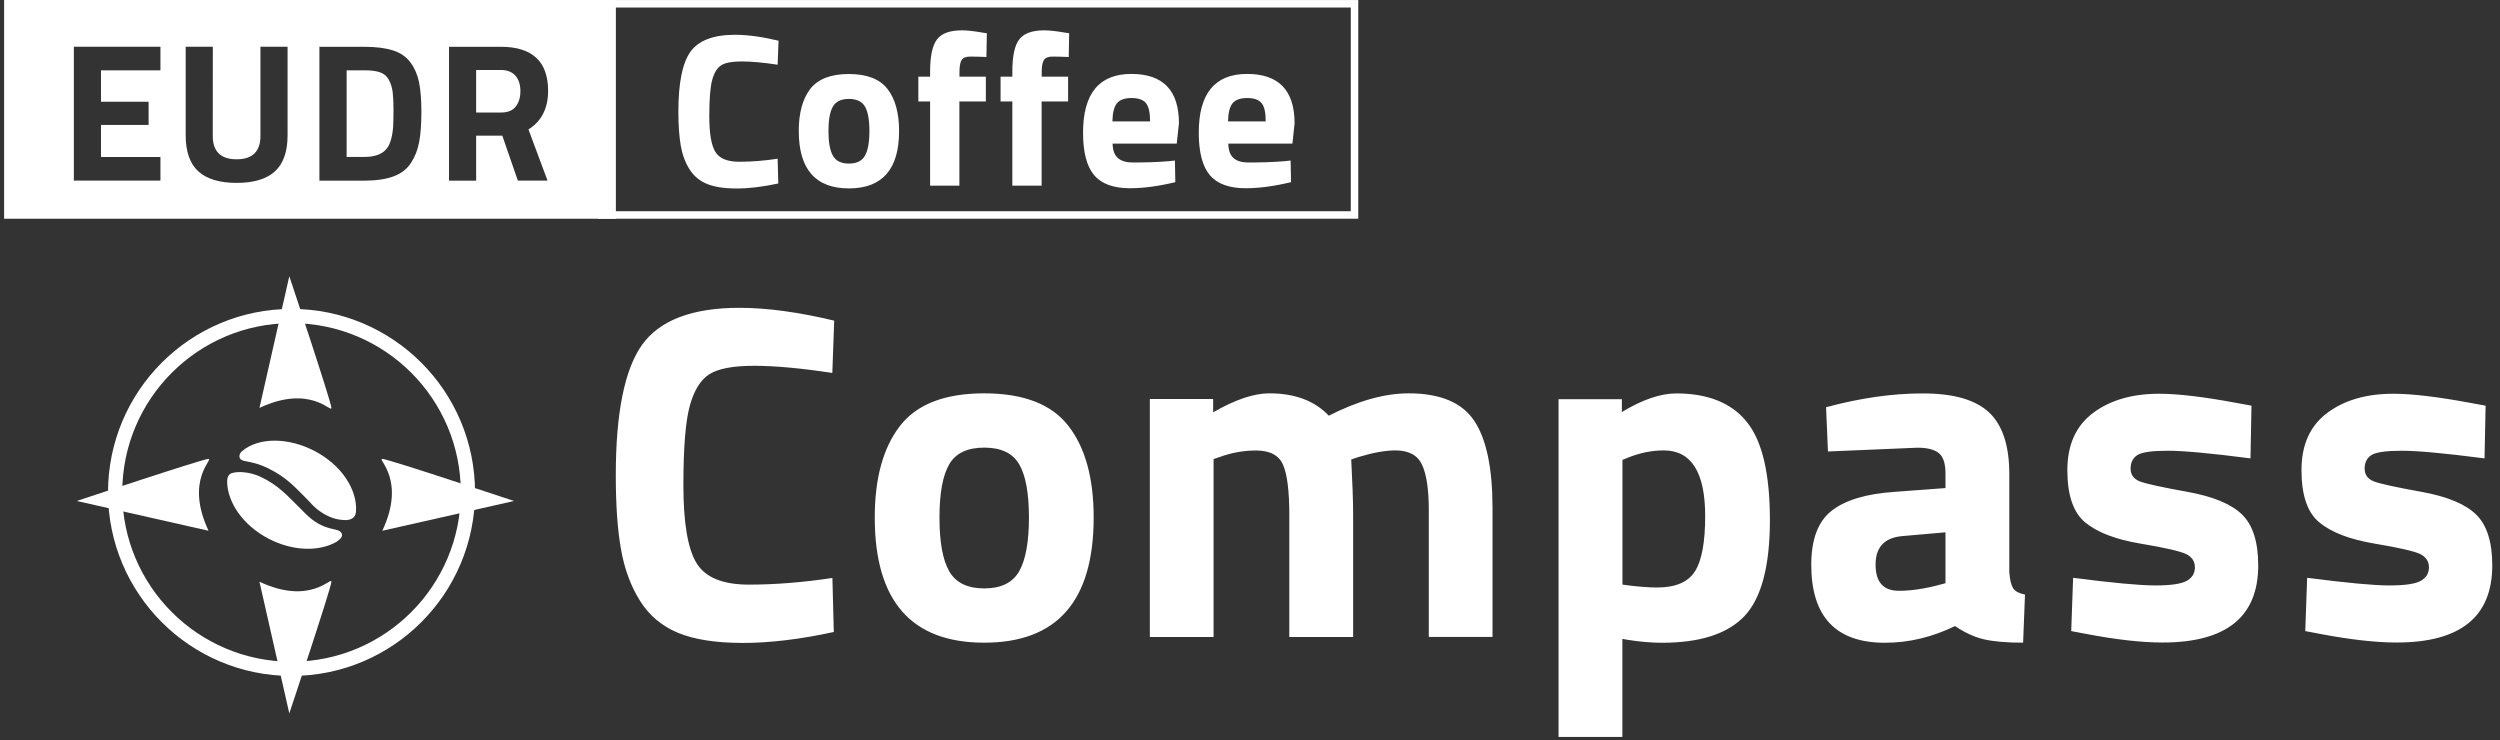 <svg width="304" height="90" viewBox="0 0 304 90" fill="none" xmlns="http://www.w3.org/2000/svg">
<rect x="0" y="0" width="304" height="90" fill="#333333" stroke="none"/>
<g clip-path="url(#clip0_146_184)">
<path d="M302.25 49.33L300.34 48.98C296.4 48.25 293.3 47.88 291.02 47.88C287.74 47.88 285.06 48.66 282.98 50.22C280.9 51.78 279.86 54.1 279.86 57.16C279.86 60.23 280.59 62.36 282.06 63.55C283.53 64.75 285.75 65.6 288.74 66.1C291.73 66.6 293.58 67.03 294.29 67.37C295 67.72 295.36 68.26 295.36 68.99C295.36 69.72 295.02 70.27 294.35 70.64C293.68 71.01 292.4 71.19 290.53 71.19C288.66 71.19 285.33 70.88 280.55 70.26L280.32 76.74L282.17 77.09C285.8 77.78 288.88 78.13 291.43 78.13C299.18 78.13 303.06 75.01 303.06 68.75C303.06 65.9 302.4 63.83 301.09 62.56C299.78 61.29 297.57 60.37 294.46 59.81C291.35 59.25 289.43 58.83 288.67 58.54C287.92 58.25 287.54 57.73 287.54 56.98C287.54 56.23 287.82 55.68 288.38 55.33C288.94 54.98 290.17 54.81 292.08 54.81C293.99 54.81 297.34 55.12 302.12 55.74L302.25 49.33ZM273.78 49.33L271.87 48.98C267.94 48.25 264.83 47.88 262.55 47.88C259.27 47.88 256.59 48.66 254.51 50.22C252.43 51.78 251.39 54.1 251.39 57.16C251.39 60.23 252.12 62.36 253.59 63.55C255.06 64.75 257.28 65.6 260.27 66.1C263.26 66.6 265.11 67.03 265.83 67.37C266.54 67.72 266.9 68.26 266.9 68.99C266.9 69.72 266.56 70.27 265.89 70.64C265.21 71.01 263.94 71.19 262.07 71.19C260.2 71.19 256.87 70.88 252.09 70.26L251.86 76.74L253.71 77.09C257.34 77.78 260.42 78.13 262.97 78.13C270.72 78.13 274.6 75.01 274.6 68.75C274.6 65.9 273.94 63.83 272.63 62.56C271.32 61.29 269.11 60.37 266 59.81C262.89 59.25 260.97 58.83 260.21 58.54C259.46 58.25 259.08 57.73 259.08 56.98C259.08 56.23 259.36 55.68 259.92 55.33C260.48 54.98 261.71 54.81 263.62 54.81C265.53 54.81 268.88 55.12 273.66 55.74L273.78 49.33ZM236.57 64.73V70.92L235.7 71.15C233.96 71.61 232.36 71.84 230.9 71.84C229.01 71.84 228.07 70.78 228.07 68.66C228.07 66.54 229.15 65.38 231.31 65.19L236.57 64.73ZM241.87 50.15C240.23 48.61 237.55 47.84 233.83 47.84C230.11 47.84 226.18 48.4 222.05 49.52L222.28 54.9L233.16 54.44C234.36 54.44 235.22 54.66 235.76 55.1C236.3 55.54 236.57 56.36 236.57 57.56V59.35L230.38 59.81C226.95 60.04 224.4 60.8 222.74 62.1C221.08 63.39 220.25 65.58 220.25 68.67C220.25 75 223.24 78.16 229.22 78.16C232.11 78.16 234.95 77.48 237.73 76.13C238.93 76.94 240.11 77.48 241.29 77.75C242.47 78.02 244.04 78.15 246.01 78.15L246.24 72.3C245.51 72.15 245.02 71.89 244.79 71.52C244.56 71.15 244.4 70.51 244.33 69.58V57.55C244.32 54.16 243.5 51.69 241.87 50.15ZM207.35 62.76C207.35 65.92 206.94 68.16 206.11 69.47C205.28 70.78 203.75 71.44 201.51 71.44C200.43 71.44 199.02 71.33 197.29 71.09V55.93L197.98 55.64C199.45 55.06 200.89 54.77 202.32 54.77C205.67 54.77 207.35 57.44 207.35 62.76ZM197.28 89.61V77.69L197.97 77.81C199.44 78.04 200.81 78.16 202.08 78.16C206.75 78.16 210.1 77.07 212.15 74.89C214.19 72.71 215.22 68.82 215.22 63.23C215.22 57.64 214.3 53.67 212.44 51.34C210.59 49.01 207.71 47.84 203.82 47.84C201.93 47.84 199.73 48.59 197.22 50.1V48.54H189.52V89.63H197.28V89.61ZM147.57 55.82L148.27 55.59C149.73 55.05 151.22 54.78 152.73 54.78C154.43 54.78 155.53 55.37 156.03 56.54C156.53 57.72 156.78 59.73 156.78 62.59V77.46H164.54V62.47C164.54 60.96 164.46 58.77 164.31 55.87L165.18 55.58C166.95 55.04 168.46 54.77 169.69 54.77C171.31 54.77 172.39 55.36 172.93 56.53C173.47 57.71 173.74 59.53 173.74 62V77.45H181.49V61.78C181.49 56.92 180.75 53.38 179.26 51.16C177.78 48.94 175.12 47.83 171.3 47.83C168.37 47.83 165.13 48.74 161.58 50.55C159.88 48.74 157.47 47.83 154.35 47.83C152.46 47.83 150.18 48.6 147.52 50.14V48.52H139.82V77.46H147.57V55.82ZM114.24 62.93C114.24 59.96 114.64 57.8 115.43 56.45C116.22 55.1 117.64 54.43 119.68 54.43C121.72 54.43 123.14 55.1 123.93 56.45C124.72 57.8 125.12 59.96 125.12 62.93C125.12 65.9 124.72 68.08 123.93 69.47C123.14 70.86 121.72 71.55 119.68 71.55C117.64 71.55 116.22 70.86 115.43 69.47C114.63 68.08 114.24 65.91 114.24 62.93ZM106.37 62.93C106.37 73.08 110.81 78.15 119.68 78.15C128.55 78.15 132.99 73.08 132.99 62.93C132.99 58.15 131.97 54.43 129.92 51.79C127.88 49.15 124.46 47.83 119.68 47.83C114.9 47.83 111.48 49.15 109.44 51.79C107.39 54.44 106.37 58.15 106.37 62.93ZM101.22 70.28C97.63 70.82 94.25 71.09 91.06 71.09C87.87 71.09 85.75 70.21 84.69 68.46C83.63 66.71 83.1 63.55 83.1 59C83.1 54.45 83.36 51.23 83.88 49.34C84.4 47.45 85.2 46.17 86.28 45.49C87.36 44.82 89.16 44.48 91.69 44.48C94.22 44.48 97.39 44.77 101.21 45.35L101.44 38.99C97.08 37.95 93.24 37.43 89.93 37.43C84.18 37.43 80.24 38.93 78.09 41.91C75.95 44.9 74.88 50.2 74.88 57.8C74.88 61.43 75.09 64.44 75.52 66.83C75.94 69.22 76.72 71.31 77.84 73.08C78.96 74.86 80.5 76.15 82.47 76.96C84.44 77.77 87.06 78.18 90.34 78.18C93.62 78.18 97.3 77.74 101.39 76.85L101.22 70.28Z" fill="white"/>
<path d="M164.71 0.46H73.16V26.14H164.71V0.46Z" stroke="white" stroke-width="0.91"/>
<path fill-rule="evenodd" clip-rule="evenodd" d="M0.5 0H74.89V26.6H0.5V0ZM57.9 13.68H60.96C61.75 13.68 62.33 13.44 62.71 12.96C63.09 12.48 63.28 11.85 63.28 11.07C63.28 10.29 63.08 9.66 62.67 9.2C62.26 8.74 61.68 8.51 60.91 8.51H57.9V13.68ZM62.97 21.96L61.08 16.5H57.9V21.97H54.6V5.69H60.91C64.73 5.69 66.65 7.48 66.65 11.05C66.65 13.17 65.85 14.74 64.26 15.74L66.58 21.96H62.97ZM44.33 19.08C45.53 19.08 46.4 18.78 46.94 18.17C47.4 17.68 47.69 16.79 47.8 15.49C47.83 14.98 47.85 14.28 47.85 13.37C47.85 12.46 47.81 11.74 47.75 11.2C47.68 10.66 47.53 10.17 47.29 9.72C47.06 9.27 46.7 8.97 46.23 8.8C45.76 8.63 45.13 8.55 44.33 8.55H42.15V19.08H44.33ZM49.99 19.79C49.5 20.55 48.79 21.1 47.87 21.44C46.95 21.79 45.77 21.96 44.32 21.97H38.84V5.69H44.32C45.72 5.69 46.88 5.84 47.79 6.13C48.7 6.42 49.41 6.91 49.91 7.59C50.41 8.26 50.76 9.06 50.95 9.98C51.14 10.9 51.24 12.09 51.24 13.56C51.24 15.03 51.16 16.24 50.98 17.21C50.81 18.17 50.48 19.03 49.99 19.79ZM22.58 5.68H25.88L25.87 16.52C25.87 18.42 26.84 19.37 28.77 19.37C30.7 19.37 31.67 18.42 31.67 16.52V5.68H34.97V16.45C34.97 18.44 34.45 19.91 33.43 20.84C32.41 21.77 30.86 22.24 28.78 22.24C26.7 22.24 25.15 21.77 24.12 20.84C23.09 19.91 22.58 18.44 22.58 16.45V5.68ZM19.51 19.09V21.96H8.98V5.68H19.51V8.55H12.28V12.37H18.07V15.19H12.28V19.09H19.51Z" fill="white"/>
<path d="M149.33 14.76C149.35 13.73 149.53 13 149.87 12.57C150.22 12.14 150.81 11.92 151.65 11.92C152.49 11.92 153.08 12.13 153.41 12.54C153.75 12.96 153.91 13.69 153.91 14.76H149.33ZM149.36 17.46H157.16L157.42 14.99C157.42 10.99 155.49 8.99 151.64 8.99C147.73 8.99 145.77 11.37 145.77 16.13C145.77 18.52 146.22 20.24 147.12 21.3C148.02 22.36 149.47 22.89 151.47 22.89C153.12 22.89 154.96 22.64 156.99 22.15L156.94 19.52L156.2 19.6C154.91 19.71 153.44 19.76 151.79 19.76C151.01 19.76 150.41 19.58 150 19.22C149.59 18.87 149.38 18.28 149.36 17.46ZM135.27 14.76C135.29 13.73 135.47 13 135.81 12.57C136.15 12.14 136.75 11.92 137.59 11.92C138.43 11.92 139.02 12.13 139.35 12.54C139.69 12.96 139.85 13.69 139.85 14.76H135.27ZM135.29 17.46H143.09L143.36 14.99C143.36 10.99 141.43 8.99 137.57 8.99C133.66 8.99 131.7 11.37 131.7 16.13C131.7 18.52 132.15 20.24 133.05 21.3C133.95 22.36 135.4 22.89 137.4 22.89C139.05 22.89 140.89 22.64 142.92 22.15L142.87 19.52L142.13 19.6C140.84 19.71 139.37 19.76 137.73 19.76C136.95 19.76 136.35 19.58 135.94 19.22C135.53 18.87 135.31 18.28 135.29 17.46ZM129.88 12.34V9.32H126.67V8.76C126.67 8.07 126.76 7.58 126.94 7.3C127.12 7.02 127.47 6.88 128 6.88C128.53 6.88 129.19 6.9 129.96 6.93L130.01 4.04L129.45 3.96C128.44 3.78 127.62 3.69 126.98 3.69C125.53 3.69 124.52 4.05 123.95 4.78C123.38 5.51 123.1 6.82 123.1 8.74V9.32H121.67V12.34H123.1V22.58H126.66V12.34H129.88ZM119.88 12.34V9.32H116.67V8.76C116.67 8.07 116.76 7.58 116.93 7.3C117.11 7.02 117.46 6.88 117.99 6.88C118.52 6.88 119.18 6.9 119.95 6.93L120 4.04L119.44 3.96C118.43 3.78 117.61 3.69 116.97 3.69C115.52 3.69 114.51 4.05 113.95 4.78C113.38 5.51 113.1 6.82 113.1 8.74V9.32H111.67V12.34H113.1V22.58H116.66V12.34H119.88ZM100.74 15.93C100.74 14.57 100.92 13.58 101.28 12.96C101.64 12.34 102.29 12.03 103.23 12.03C104.17 12.03 104.82 12.34 105.18 12.96C105.54 13.58 105.72 14.57 105.72 15.93C105.72 17.29 105.54 18.29 105.18 18.93C104.82 19.57 104.17 19.89 103.23 19.89C102.29 19.89 101.64 19.57 101.28 18.93C100.92 18.29 100.74 17.29 100.74 15.93ZM97.13 15.93C97.13 20.58 99.17 22.91 103.23 22.91C107.29 22.91 109.33 20.58 109.33 15.93C109.33 13.74 108.86 12.03 107.92 10.82C106.98 9.61 105.42 9 103.22 9C101.02 9 99.46 9.61 98.52 10.82C97.6 12.03 97.13 13.73 97.13 15.93ZM94.56 19.3C92.92 19.55 91.36 19.67 89.9 19.67C88.44 19.67 87.47 19.27 86.98 18.46C86.49 17.65 86.25 16.21 86.25 14.12C86.25 12.03 86.37 10.56 86.61 9.69C86.85 8.82 87.22 8.24 87.71 7.93C88.21 7.62 89.03 7.47 90.19 7.47C91.35 7.47 92.8 7.6 94.56 7.87L94.67 4.95C92.67 4.47 90.91 4.23 89.39 4.23C86.75 4.23 84.95 4.92 83.96 6.29C82.98 7.66 82.49 10.09 82.49 13.57C82.49 15.23 82.59 16.61 82.78 17.71C82.97 18.81 83.33 19.76 83.84 20.58C84.35 21.39 85.06 21.99 85.96 22.36C86.86 22.73 88.06 22.92 89.57 22.92C91.07 22.92 92.76 22.72 94.64 22.31L94.56 19.3Z" fill="white"/>
<path d="M29.59 56.02C30.58 56.25 31.2 56.28 32.53 56.91C34.88 58.03 35.95 59.35 36.97 60.33C37.68 61.01 38.17 61.74 39.24 62.4C40.35 63.08 41.23 63.25 42.16 63.24C43.05 63.17 43.26 62.64 43.29 62.18C43.47 59.54 41.52 56.54 38.25 54.84C35.05 53.17 31.46 53.16 29.46 54.84C29.04 55.15 28.91 55.85 29.59 56.02ZM38.65 63.64C37.5 62.98 36.67 61.93 35.92 61.23C34.96 60.3 33.81 58.98 31.71 57.99C30.38 57.36 28.92 57.3 28.23 57.52C27.74 57.64 27.62 58.15 27.62 58.56C27.65 61.11 29.57 63.9 32.67 65.51C35.62 67.04 38.81 67.1 40.93 65.88C42 65.18 41.54 64.7 41.17 64.52C40.8 64.34 39.83 64.32 38.65 63.64Z" fill="white"/>
<path d="M35.45 81.33C47.297 81.33 56.9 71.727 56.9 59.88C56.9 48.033 47.297 38.43 35.45 38.43C23.604 38.43 14 48.033 14 59.88C14 71.727 23.604 81.33 35.45 81.33Z" stroke="white" stroke-width="1.73"/>
<path d="M31.55 49.6L35.18 33.59C35.18 33.59 40.3 48.92 40.3 49.6C40.3 50.28 37.79 46.68 31.55 49.6Z" fill="white"/>
<path d="M31.55 70.74L35.18 86.75C35.18 86.75 40.3 71.42 40.3 70.74C40.3 70.06 37.79 73.66 31.55 70.74Z" fill="white"/>
<path d="M25.36 64.54L9.34 60.92C9.34 60.92 24.67 55.8 25.35 55.8C26.03 55.8 22.43 58.31 25.36 64.54Z" fill="white"/>
<path d="M46.49 64.54L62.5 60.92C62.5 60.92 47.17 55.8 46.49 55.8C45.81 55.8 49.42 58.31 46.49 64.54Z" fill="white"/>
</g>
<defs>
<clipPath id="clip0_146_184">
<rect width="302.56" height="89.61" fill="white" transform="translate(0.5)"/>
</clipPath>
</defs>
</svg>
